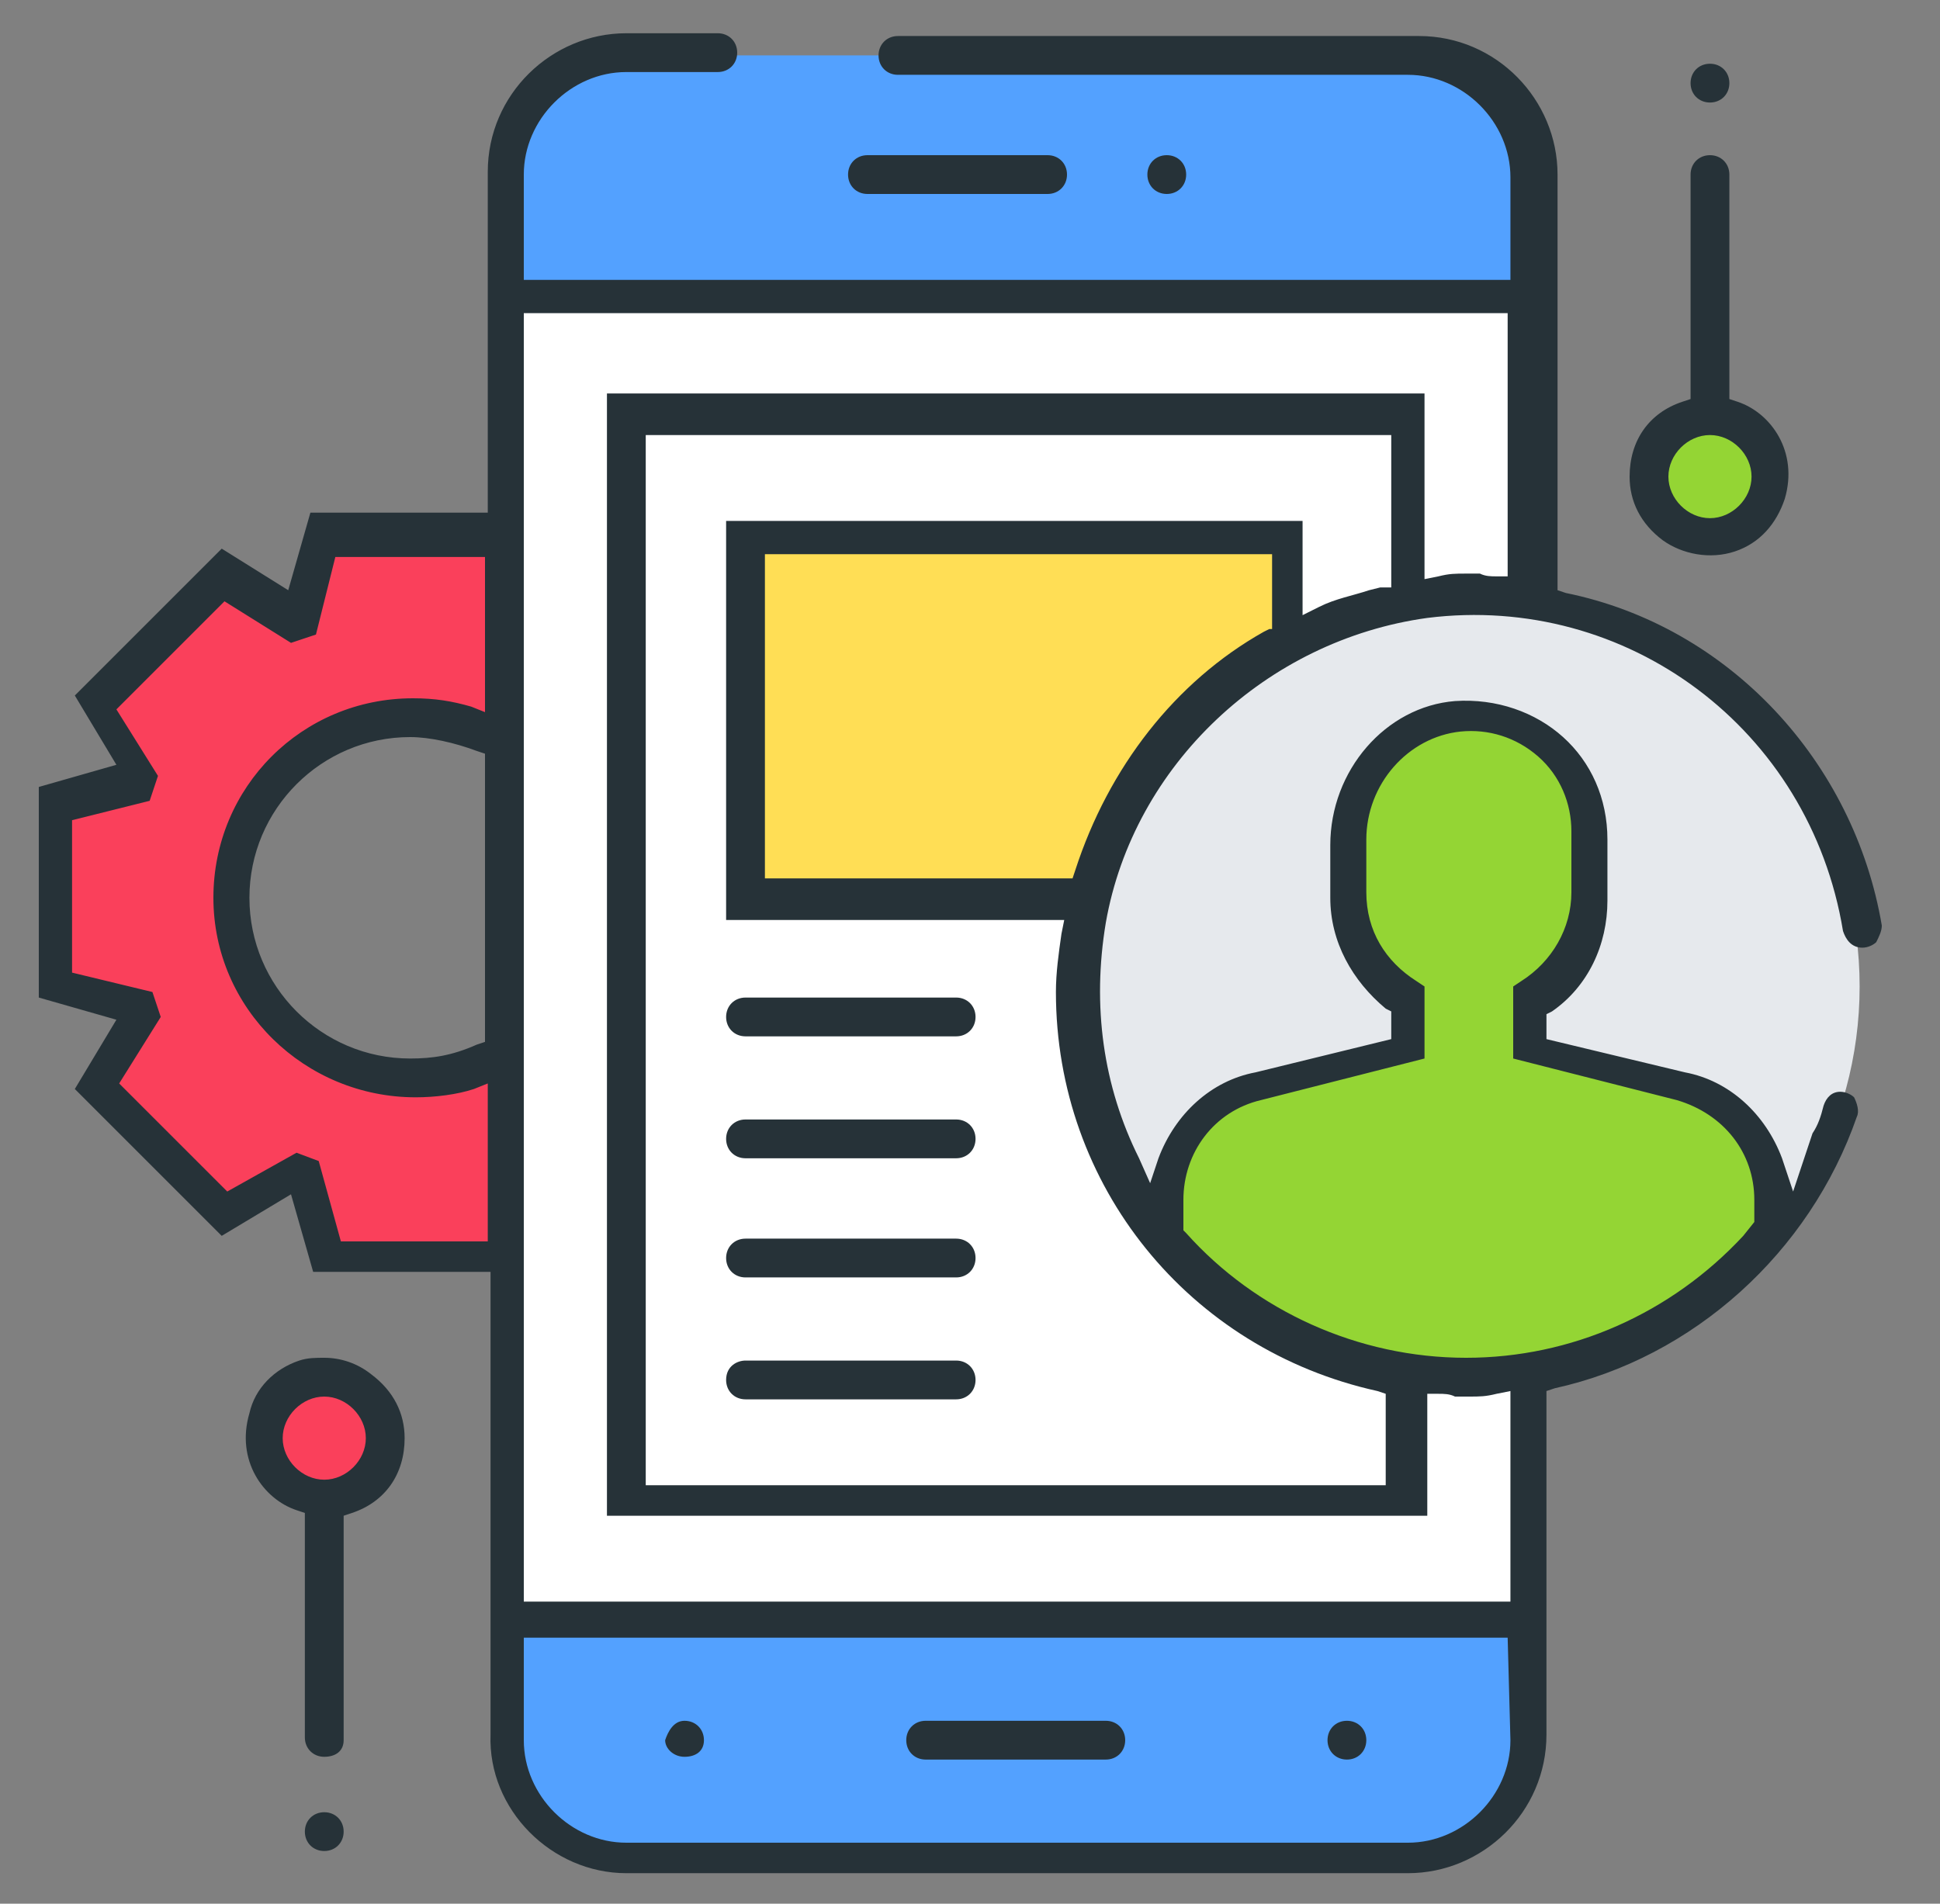 <?xml version="1.0" encoding="utf-8"?>
<!-- Generator: Adobe Illustrator 24.2.3, SVG Export Plug-In . SVG Version: 6.00 Build 0)  -->
<svg version="1.1" id="Layer_1" xmlns="http://www.w3.org/2000/svg" xmlns:xlink="http://www.w3.org/1999/xlink" x="0px" y="0px"
	 viewBox="0 0 70 68.7" style="enable-background:new 0 0 70 68.7;" xml:space="preserve">
<rect x="0" y="0" width="70" height="68.7" fill="#808080" stroke="none"/>
<style type="text/css">
	.st0{fill:#FA405B;}
	.st1{fill:#94D534;}
	.st2{fill:#53A1FF;}
	.st3{fill:#FFFFFF;}
	.st4{fill:#FFDE55;}
	.st5{fill:#E6E9ED;}
	.st6{fill:#263238;}
</style>
<g>
	<g>
		<circle class="st0" cx="11.7" cy="51.9" r="2.2"/>
		<circle class="st1" cx="61.7" cy="17.2" r="2.2"/>
		<path class="st0" d="M18.2,38v7.4h-6.5L11,42.5c-0.1,0-0.2-0.1-0.3-0.1L8.1,44l-4.6-4.6L5,36.7c-0.1-0.1-0.1-0.2-0.1-0.3L2,35.7
			v-6.5l2.9-0.7c0-0.1,0.1-0.2,0.1-0.3l-1.6-2.6L8,21l2.6,1.6c0.1-0.1,0.2-0.1,0.3-0.1l0.7-2.9h6.5V27c-1-0.6-2.1-0.9-3.3-0.9
			c-3.6,0-6.5,2.9-6.5,6.5s2.9,6.5,6.5,6.5C16.1,38.9,17.3,38.6,18.2,38z"/>
		<path class="st2" d="M55.1,58.4v4.3c0,2.4-1.9,4.3-4.3,4.3H22.6c-2.4,0-4.3-1.9-4.3-4.3v-4.3H55.1z"/>
		<path class="st2" d="M55.1,6.3v4.3H18.2V6.3c0-2.4,1.9-4.3,4.3-4.3h28.2C53.2,2,55.1,3.9,55.1,6.3z"/>
		<path class="st3" d="M18.2,10.7h36.9v47.8H18.2V10.7z"/>
		<path class="st3" d="M22.6,15h28.2v39.1H22.6V15z"/>
		<path class="st4" d="M26.9,19.3h19.5v13H26.9V19.3z"/>
		<circle class="st5" cx="53" cy="35.6" r="14.1"/>
		<path class="st1" d="M55.1,49.6c-0.7,0.1-1.4,0.2-2.2,0.2c-0.7,0-1.5-0.1-2.2-0.2c-3.5-0.5-6.5-2.3-8.7-4.9v-1.3
			c0-2,1.4-3.7,3.3-4.2l5.4-1.3v-1.7c-1.3-0.8-2.2-2.1-2.2-3.7v-1.9c0-2.3,1.7-4.4,4-4.5c2.6-0.2,4.7,1.8,4.7,4.3v2.2
			c0,1.6-0.9,3-2.2,3.7V38l5.4,1.3c1.9,0.5,3.3,2.2,3.3,4.2v1.3C61.7,47.2,58.6,49,55.1,49.6L55.1,49.6z"/>
		<path class="st6" d="M42.1,5.6c-0.4,0-0.7,0.3-0.7,0.7S41.7,7,42.1,7c0.4,0,0.7-0.3,0.7-0.7S42.5,5.6,42.1,5.6z"/>
		<path class="st6" d="M37.8,5.6h-6.5c-0.4,0-0.7,0.3-0.7,0.7S30.9,7,31.3,7h6.5c0.4,0,0.7-0.3,0.7-0.7S38.2,5.6,37.8,5.6z"/>
		<path class="st6" d="M33.4,62.1c-0.4,0-0.7,0.3-0.7,0.7c0,0.4,0.3,0.7,0.7,0.7h6.5c0.4,0,0.7-0.3,0.7-0.7c0-0.4-0.3-0.7-0.7-0.7
			H33.4z"/>
		<path class="st6" d="M48.6,62.1c-0.4,0-0.7,0.3-0.7,0.7c0,0.4,0.3,0.7,0.7,0.7c0.4,0,0.7-0.3,0.7-0.7C49.3,62.4,49,62.1,48.6,62.1
			z"/>
		<path class="st6" d="M25.4,62.8c0-0.4-0.3-0.7-0.7-0.7c-0.4,0-0.6,0.4-0.7,0.7c0,0.3,0.3,0.6,0.7,0.6S25.4,63.2,25.4,62.8z"/>
		<path class="st6" d="M34.5,36h-7.6c-0.4,0-0.7,0.3-0.7,0.7c0,0.4,0.3,0.7,0.7,0.7h7.6c0.4,0,0.7-0.3,0.7-0.7
			C35.2,36.3,34.9,36,34.5,36z"/>
		<path class="st6" d="M34.5,40.4h-7.6c-0.4,0-0.7,0.3-0.7,0.7c0,0.4,0.3,0.7,0.7,0.7h7.6c0.4,0,0.7-0.3,0.7-0.7
			C35.2,40.7,34.9,40.4,34.5,40.4z"/>
		<path class="st6" d="M34.5,44.7h-7.6c-0.4,0-0.7,0.3-0.7,0.7c0,0.4,0.3,0.7,0.7,0.7h7.6c0.4,0,0.7-0.3,0.7-0.7
			C35.2,45,34.9,44.7,34.5,44.7z"/>
		<path class="st6" d="M34.5,49.1h-7.6c-0.3,0-0.7,0.2-0.7,0.7c0,0.4,0.3,0.7,0.7,0.7h7.6c0.4,0,0.7-0.3,0.7-0.7
			C35.2,49.4,34.9,49.1,34.5,49.1z"/>
		<path class="st6" d="M64.4,18c0.5-1.7-0.5-3.1-1.7-3.5l-0.3-0.1V6.3c0-0.4-0.3-0.7-0.7-0.7c-0.4,0-0.7,0.3-0.7,0.7v8.1l-0.3,0.1
			c-1.2,0.4-1.9,1.4-1.9,2.7c0,0.9,0.4,1.7,1.2,2.3c0.7,0.5,1.7,0.7,2.6,0.4l0,0C63.5,19.6,64.1,18.9,64.4,18z M61.7,18.7
			c-0.8,0-1.5-0.7-1.5-1.5s0.7-1.5,1.5-1.5s1.5,0.7,1.5,1.5S62.5,18.7,61.7,18.7z"/>
		<path class="st6" d="M62.4,3c0-0.4-0.3-0.7-0.7-0.7C61.3,2.3,61,2.6,61,3s0.3,0.7,0.7,0.7C62.1,3.7,62.4,3.4,62.4,3z"/>
		<path class="st6" d="M12.4,62.8v-8.1l0.3-0.1c1.2-0.4,1.9-1.4,1.9-2.7c0-0.9-0.4-1.7-1.2-2.3c-0.5-0.4-1.1-0.6-1.7-0.6
			c-0.3,0-0.6,0-0.9,0.1l0,0c-0.9,0.3-1.6,1-1.8,1.9c-0.5,1.7,0.5,3.1,1.7,3.5l0.3,0.1v8.1c0,0.4,0.3,0.7,0.7,0.7
			S12.4,63.2,12.4,62.8z M10.2,51.9c0-0.8,0.7-1.5,1.5-1.5s1.5,0.7,1.5,1.5s-0.7,1.5-1.5,1.5S10.2,52.7,10.2,51.9z"/>
		<path class="st6" d="M12.4,66.1c0-0.4-0.3-0.7-0.7-0.7S11,65.7,11,66.1c0,0.4,0.3,0.7,0.7,0.7S12.4,66.5,12.4,66.1z"/>
	</g>
	<path class="st6" d="M22.6,67.6h28.2c2.7,0,5-2.2,5-5V50.2l0.3-0.1c5-1.1,9.2-4.9,10.9-9.8c0.1-0.2,0-0.5-0.1-0.7
		c-0.1-0.1-0.3-0.2-0.5-0.2c-0.3,0-0.5,0.2-0.6,0.5c-0.1,0.4-0.2,0.7-0.4,1c-0.1,0.3-0.2,0.6-0.3,0.9l-0.4,1.2l-0.4-1.2
		c-0.6-1.6-1.9-2.8-3.5-3.1l-5-1.2v-0.9l0.2-0.1c1.3-0.9,2-2.4,2-4v-2.2c0-1.5-0.6-2.8-1.6-3.7c-1-0.9-2.4-1.4-3.9-1.3
		c-2.5,0.2-4.5,2.5-4.5,5.2v1.9c0,1.6,0.8,3,2,4l0.2,0.1v1l-4.9,1.2c-1.6,0.3-2.9,1.5-3.5,3.1l-0.3,0.9l-0.4-0.9
		c-1.3-2.6-1.7-5.5-1.2-8.5c1-5.7,5.8-10.2,11.6-11c7.2-0.9,13.8,4,15,11.3c0.1,0.3,0.3,0.6,0.7,0.6c0.2,0,0.4-0.1,0.5-0.2
		c0.1-0.2,0.2-0.4,0.2-0.6c-1-5.9-5.5-10.8-11.4-12l-0.3-0.1V6.3c0-2.7-2.2-5-5-5H32.4c-0.4,0-0.7,0.3-0.7,0.7s0.3,0.7,0.7,0.7h18.4
		c2,0,3.7,1.7,3.7,3.7v3.7H18.9V6.3c0-2,1.7-3.7,3.7-3.7h3.3c0.4,0,0.7-0.3,0.7-0.7s-0.3-0.7-0.7-0.7h-3.3c-2.7,0-5,2.2-5,5v12.3
		h-6.4l-0.8,2.8L8,19.8l-5.3,5.3l1.5,2.5l-2.8,0.8V36l2.8,0.8l-1.5,2.5L8,44.6l2.5-1.5l0.8,2.8h6.4v16.7
		C17.6,65.3,19.9,67.6,22.6,67.6z M42.7,43.3c0-1.7,1.1-3.2,2.8-3.6l5.9-1.5v-2.6l-0.3-0.2c-1.1-0.7-1.8-1.8-1.8-3.2v-1.9
		c0-2,1.5-3.7,3.4-3.9c1-0.1,2,0.2,2.8,0.9c0.8,0.7,1.2,1.7,1.2,2.7v2.2c0,1.3-0.7,2.5-1.8,3.2l-0.3,0.2v2.6l5.9,1.5
		c1.7,0.5,2.8,1.9,2.8,3.6v0.8l-0.4,0.5c-2.6,2.8-6.2,4.4-10,4.4c-3.9,0-7.6-1.7-10.1-4.5l-0.1-0.1V43.3z M45.8,22.7l-0.2,0.1
		c-3.2,1.8-5.6,4.9-6.8,8.6l-0.1,0.3H27.6V20h18.3V22.7z M50.2,21.2l-0.4,0l-0.4,0.1c-0.6,0.2-1.2,0.3-1.8,0.6l-0.6,0.3v-3.4H26.2
		v14.4h12.2l-0.1,0.5c-0.1,0.7-0.2,1.4-0.2,2.1c0,7,4.8,12.9,11.6,14.4l0.3,0.1v3.3H23.3V15.7h26.9V21.2z M18.9,11.3h35.5v9.5H54
		c-0.2,0-0.4,0-0.6-0.1c-0.2,0-0.3,0-0.5,0c-0.4,0-0.6,0-1,0.1l-0.5,0.1v-6.7H21.9v40.5h29.6v-4.4h0.4c0.2,0,0.4,0,0.6,0.1
		c0.2,0,0.3,0,0.5,0c0.4,0,0.6,0,1-0.1l0.5-0.1v7.6H18.9V11.3z M18.9,59.1h35.5l0.1,3.7c0,2-1.7,3.7-3.7,3.7H22.6
		c-2,0-3.7-1.7-3.7-3.7V59.1z M12.3,44.8l-0.8-2.9l-0.8-0.3L8.2,43l-3.9-3.9l1.5-2.4l-0.3-0.9l-2.9-0.7v-5.5l2.8-0.7L5.7,28
		l-1.5-2.4l3.9-3.9l2.4,1.5l0.9-0.3l0.7-2.8h5.4v5.6L17,25.5c-0.7-0.2-1.3-0.3-2.1-0.3c-4,0-7.2,3.2-7.2,7.2s3.3,7.2,7.3,7.2
		c0.7,0,1.5-0.1,2.1-0.3l0.5-0.2v5.7H12.3z M17.5,27.2v10.4l-0.3,0.1c-0.9,0.4-1.6,0.5-2.4,0.5c-3.2,0-5.8-2.6-5.8-5.8
		c0-3.2,2.6-5.8,5.8-5.8c0.7,0,1.6,0.2,2.4,0.5L17.5,27.2z"/>
</g>
</svg>
